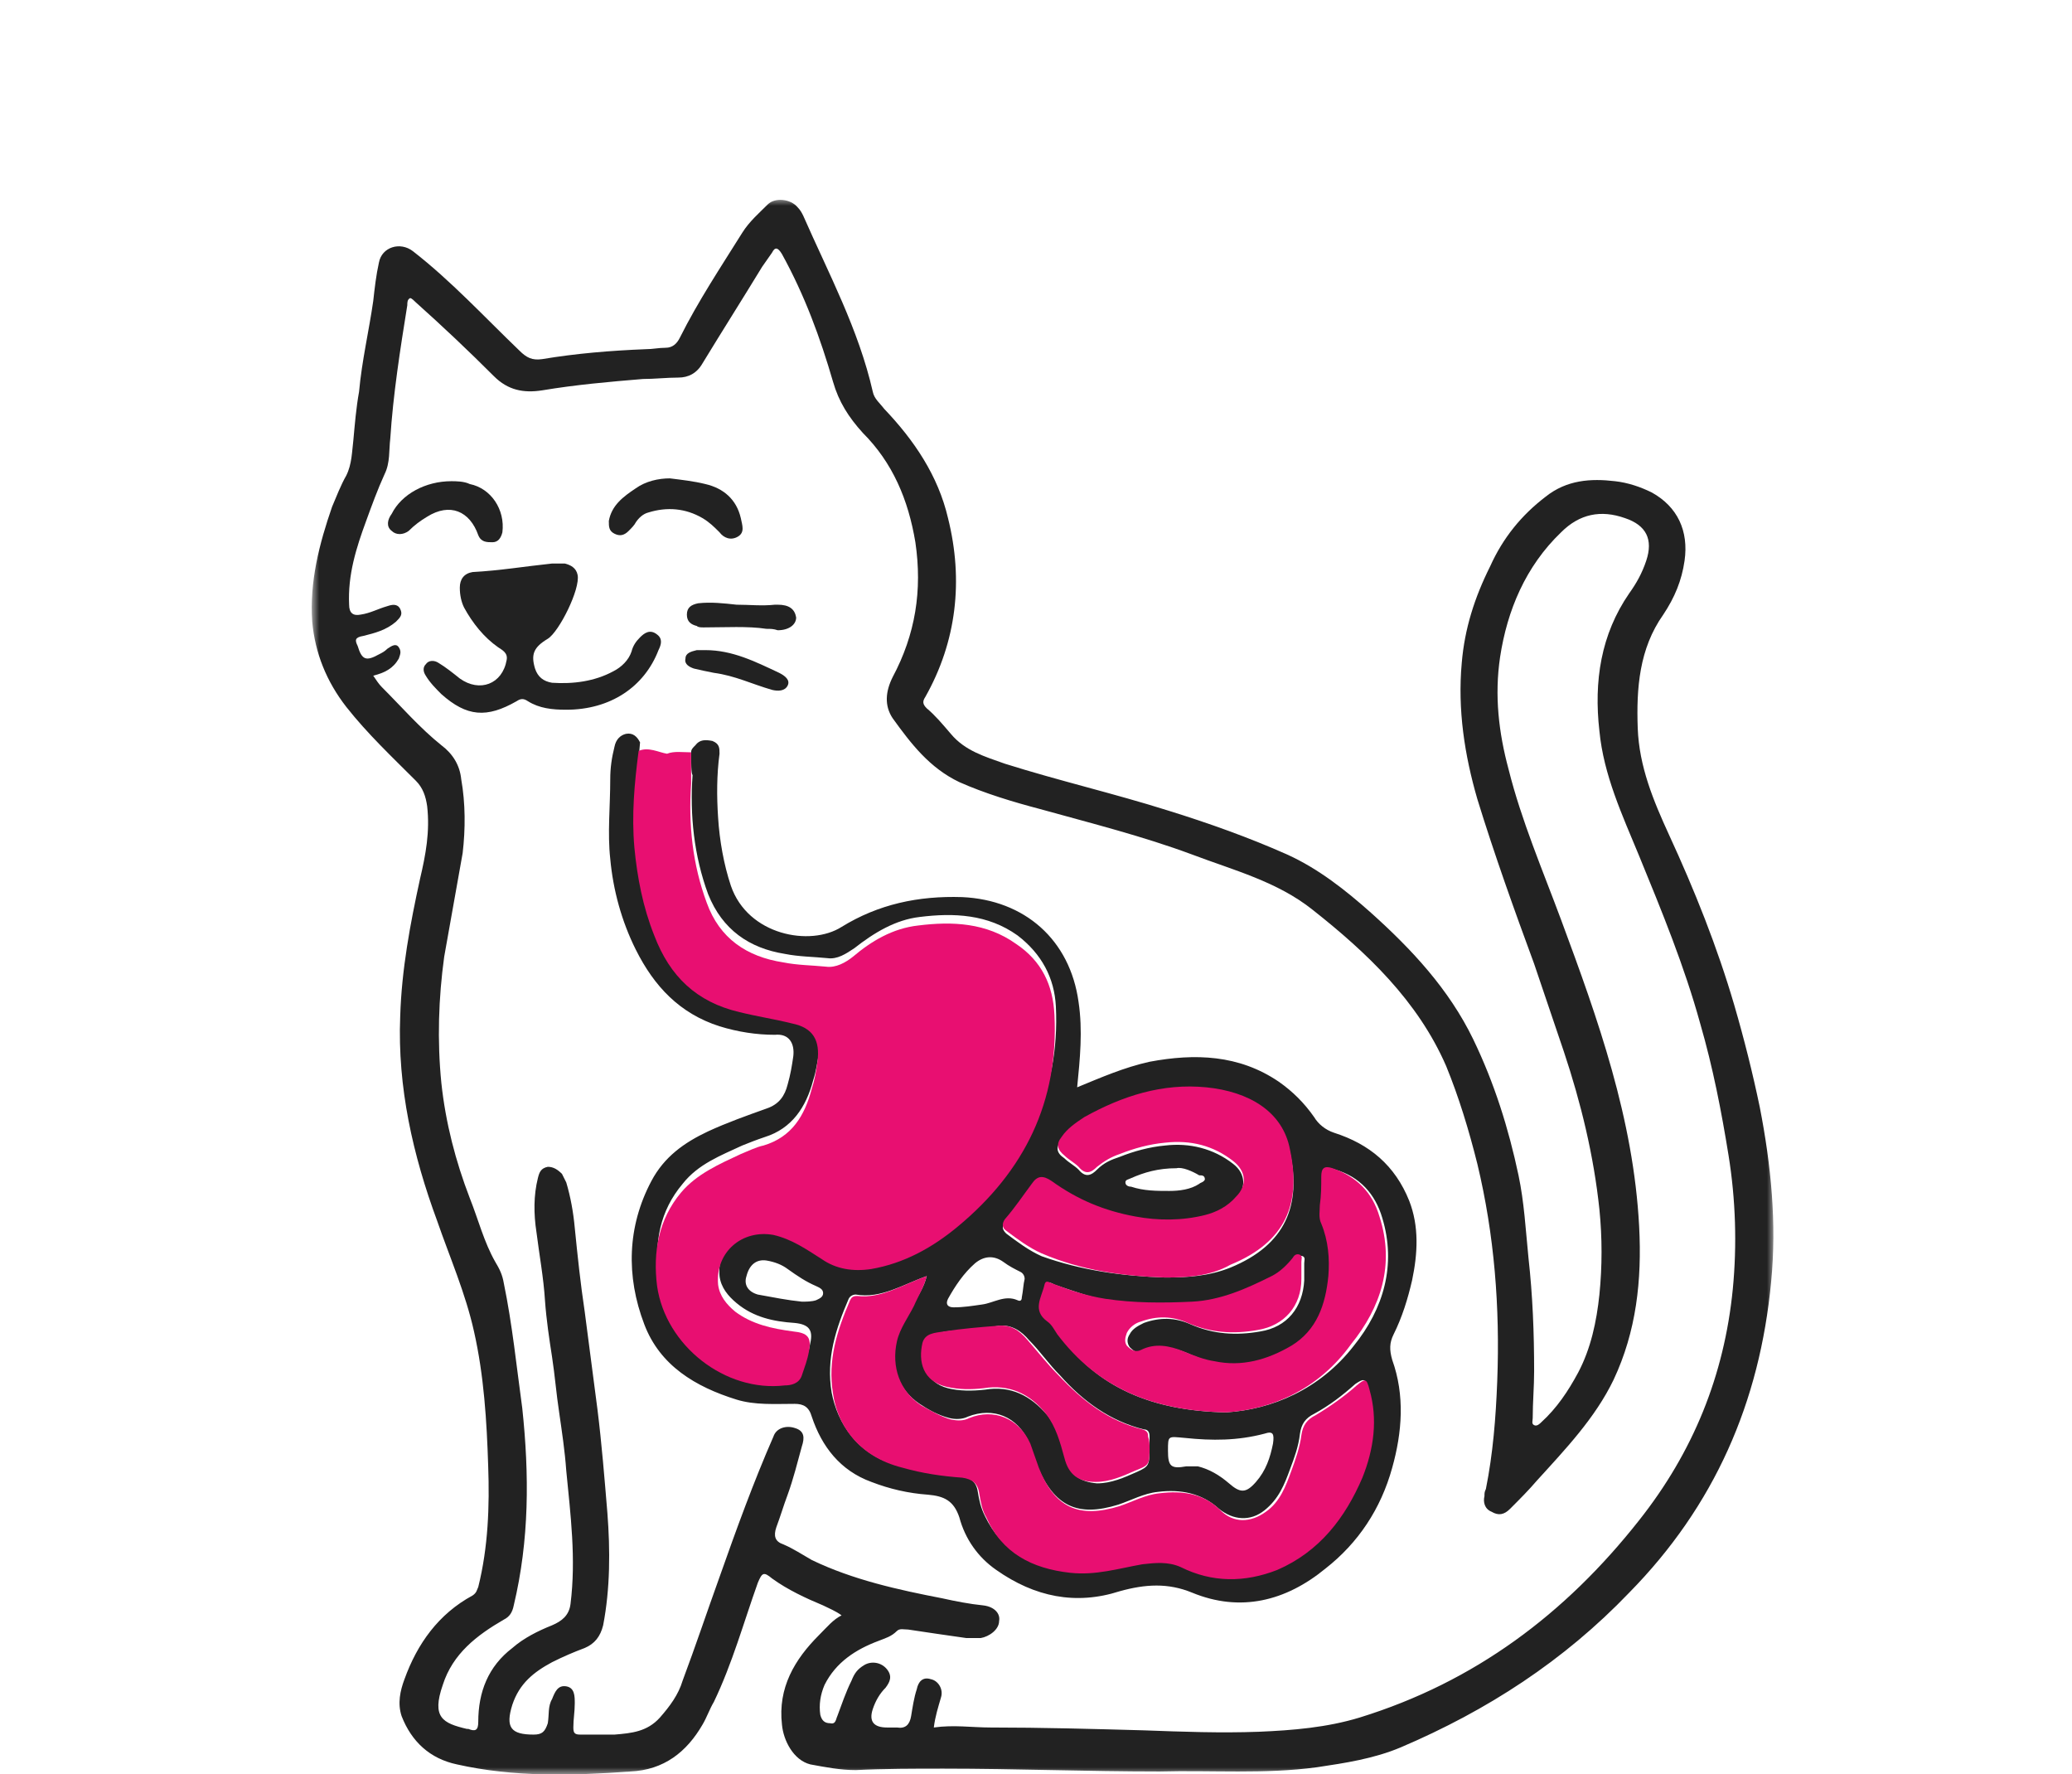 <svg xmlns="http://www.w3.org/2000/svg" width="146" height="125" viewBox="0 0 146 125" fill="none"><mask id="mask0_439_1537" style="mask-type:luminance" maskUnits="userSpaceOnUse" x="22" y="14" width="103" height="111"><path d="M125 14H22V125H125V14Z" fill="white"></path></mask><g mask="url(#mask0_439_1537)"><path d="M59.3 113.8C58.9 113.5 58.4 113.3 58 113.1C56.8 112.6 55.5 112 54.4 111.2C53.8 110.7 53.7 110.8 53.4 111.5C52.4 114.3 51.6 117.2 50.3 119.9C50 120.4 49.8 121 49.5 121.5C48.4 123.4 46.8 124.7 44.4 124.8C40.3 125.1 36.2 125.2 32.2 124.3C30.3 123.9 29 122.7 28.3 120.9C28 120 28.2 119.1 28.5 118.3C29.4 115.8 30.9 113.7 33.3 112.4C33.6 112.2 33.6 112 33.7 111.8C34.4 109 34.5 106.1 34.4 103.3C34.3 100.1 34.1 96.9 33.4 93.8C32.8 91.1 31.7 88.6 30.8 86C29.1 81.4 28 76.6 28.2 71.6C28.3 68.3 28.9 65.1 29.6 61.9C30 60.2 30.3 58.6 30.1 56.8C30 56.1 29.8 55.5 29.3 55C27.6 53.3 25.9 51.7 24.4 49.8C23 48 22.2 46 22 43.8C21.8 41 22.5 38.3 23.4 35.7C23.7 35 24 34.2 24.4 33.5C24.8 32.7 24.8 31.8 24.9 31C25 29.9 25.1 28.7 25.3 27.6C25.5 25.4 26 23.3 26.3 21.2C26.4 20.3 26.5 19.4 26.7 18.5C26.9 17.4 28.2 17 29.1 17.7C31.8 19.8 34.1 22.3 36.6 24.7C37.1 25.2 37.5 25.4 38.2 25.3C40.6 24.9 43 24.7 45.5 24.6C46 24.6 46.4 24.5 46.9 24.5C47.4 24.5 47.7 24.2 47.9 23.8C49.2 21.2 50.8 18.8 52.3 16.4C52.8 15.6 53.5 15 54.1 14.4C54.6 13.9 55.7 14 56.2 14.6C56.4 14.8 56.5 15 56.6 15.2C58.4 19.3 60.5 23.2 61.5 27.6C61.6 28.1 62 28.4 62.3 28.8C64.4 31 66.1 33.5 66.8 36.5C67.9 40.9 67.4 45.2 65.2 49.1C65 49.4 65 49.6 65.3 49.9C65.9 50.4 66.4 51 67 51.7C68 52.9 69.4 53.3 70.8 53.8C74.6 55 78.5 55.9 82.3 57.1C85.2 58 88 59 90.7 60.2C92.9 61.2 94.8 62.7 96.6 64.3C99.5 66.9 102.1 69.7 103.8 73.2C105.3 76.3 106.3 79.5 107 82.8C107.4 84.7 107.5 86.6 107.7 88.6C108 91.3 108.1 93.9 108.1 96.6C108.1 97.7 108 98.8 108 99.9C108 100.1 107.9 100.3 108.1 100.4C108.3 100.5 108.5 100.3 108.6 100.2C109.7 99.2 110.5 98 111.2 96.7C112.1 95 112.5 93.1 112.7 91.2C112.9 89.2 112.9 87.2 112.7 85.2C112.3 81.4 111.4 77.7 110.2 74.1C109.5 72 108.8 70 108.1 67.9C106.7 64.1 105.3 60.2 104.1 56.3C103.2 53.2 102.7 50 103 46.7C103.2 44.3 103.9 42.1 105 39.9C105.9 37.9 107.2 36.3 108.9 35C110.4 33.8 112.1 33.7 113.8 33.9C114.7 34 115.6 34.3 116.4 34.7C118.2 35.7 119 37.4 118.7 39.5C118.5 40.9 118 42.1 117.2 43.3C115.5 45.7 115.3 48.5 115.4 51.3C115.5 54 116.5 56.4 117.6 58.8C119.4 62.7 121 66.7 122.2 70.8C122.9 73.2 123.5 75.6 124 78C124.8 82.1 125.2 86.2 124.8 90.3C124 98.8 120.8 106.1 114.8 112.2C110.2 117 104.8 120.5 98.7 123.1C96.8 123.9 94.8 124.2 92.8 124.5C89.1 125 85.4 124.7 81.7 124.8C76.6 124.8 71.6 124.6 66.5 124.6C64.4 124.6 62.3 124.6 60.3 124.7C59.2 124.7 58.2 124.5 57.1 124.3C55.9 124 55.2 122.6 55.1 121.5C54.8 118.9 56 116.9 57.7 115.2C58.3 114.6 58.7 114.1 59.3 113.8ZM31.3 67.4C30.9 70.3 30.8 73.3 31.1 76.3C31.4 79.1 32.1 81.8 33.1 84.4C33.7 85.9 34.1 87.5 34.9 88.9C35.2 89.4 35.4 89.8 35.5 90.4C36.1 93.3 36.4 96.3 36.8 99.2C37.3 103.9 37.3 108.5 36.2 113.1C36.1 113.6 35.9 113.9 35.5 114.1C33.6 115.2 31.9 116.5 31.2 118.7C30.4 121 31.2 121.4 32.9 121.8C32.9 121.8 32.9 121.8 33 121.8C33.5 122 33.7 121.9 33.7 121.3C33.7 119.2 34.4 117.4 36.1 116.1C36.9 115.4 37.9 114.9 38.9 114.5C39.6 114.2 40.1 113.8 40.2 113C40.6 109.8 40.2 106.7 39.9 103.6C39.8 102.2 39.6 100.9 39.4 99.5C39.2 98.2 39.1 96.9 38.9 95.6C38.7 94.3 38.5 93 38.4 91.6C38.3 90 38 88.4 37.8 86.8C37.6 85.5 37.6 84.2 37.9 83C38 82.6 38.1 82.3 38.6 82.2C39 82.2 39.3 82.4 39.6 82.7C39.7 82.9 39.8 83.1 39.9 83.3C40.2 84.3 40.4 85.4 40.5 86.5C40.7 88.5 40.9 90.4 41.2 92.4C41.5 94.7 41.8 97 42.1 99.3C42.4 101.7 42.6 104.2 42.8 106.6C43 109.2 43 111.9 42.5 114.5C42.3 115.3 41.9 115.8 41.2 116.1C40.4 116.4 39.7 116.7 38.9 117.1C37.6 117.8 36.6 118.6 36.1 120.1C35.6 121.7 36 122.2 37.6 122.2C38.2 122.2 38.4 122 38.6 121.4C38.7 120.8 38.6 120.2 38.9 119.7C39.1 119.2 39.3 118.7 39.9 118.8C40.5 118.9 40.5 119.5 40.5 120C40.5 120.6 40.4 121.1 40.4 121.7C40.4 122.1 40.5 122.2 40.9 122.2C41.7 122.2 42.5 122.2 43.3 122.2C44.5 122.1 45.6 122 46.5 121C47.2 120.2 47.8 119.4 48.1 118.4C49 116 49.8 113.6 50.7 111.1C51.9 107.7 53.1 104.4 54.5 101.2C54.7 100.6 55.4 100.4 56 100.6C56.7 100.8 56.7 101.3 56.5 101.9C56.2 103 55.9 104.2 55.5 105.3C55.2 106.1 55 106.8 54.7 107.6C54.5 108.2 54.6 108.6 55.2 108.8C55.9 109.1 56.5 109.5 57.2 109.9C60.1 111.3 63.3 112 66.4 112.6C67.3 112.8 68.3 113 69.3 113.1C70.1 113.2 70.5 113.7 70.4 114.2C70.4 114.8 69.7 115.3 69.1 115.4C68.8 115.4 68.4 115.4 68.1 115.4C66.7 115.2 65.3 115 64 114.8C63.7 114.8 63.4 114.7 63.2 114.9C62.8 115.3 62.4 115.4 61.9 115.6C60.3 116.2 58.9 117.1 58.1 118.7C57.8 119.4 57.7 120.1 57.8 120.8C57.9 121.2 58.1 121.4 58.5 121.4C58.9 121.5 58.9 121.1 59 120.9C59.3 120.1 59.6 119.2 60 118.4C60.2 117.9 60.4 117.6 60.9 117.3C61.4 117 62.1 117.1 62.5 117.6C62.9 118.1 62.7 118.5 62.4 118.9C62 119.3 61.7 119.8 61.5 120.4C61.2 121.3 61.6 121.7 62.5 121.7C62.7 121.7 63 121.7 63.2 121.7C63.8 121.8 64.1 121.5 64.2 120.9C64.3 120.3 64.4 119.6 64.6 119C64.7 118.5 65 118.1 65.6 118.3C66.1 118.4 66.5 119 66.3 119.6C66.1 120.3 65.9 120.9 65.8 121.7C67.2 121.5 68.5 121.7 69.8 121.7C73.4 121.7 77 121.8 80.6 121.9C83.3 122 86 122.1 88.7 122C91.1 121.9 93.5 121.7 95.8 121C103.9 118.5 110.3 113.7 115.5 107.1C119.3 102.3 121.5 96.9 122.1 90.8C122.4 87.7 122.3 84.5 121.8 81.4C121.3 78.3 120.7 75.2 119.8 72.1C118.7 68.1 117.1 64.2 115.5 60.3C114.3 57.4 113 54.6 112.7 51.5C112.3 48 112.8 44.7 114.8 41.8C115.3 41.1 115.7 40.4 116 39.5C116.5 38 116 37 114.5 36.5C112.8 35.9 111.3 36.2 110 37.5C107.5 39.9 106.2 43 105.7 46.3C105.3 49 105.6 51.6 106.3 54.2C107.2 57.8 108.7 61.3 110 64.8C112.6 71.8 115.1 78.8 115.5 86.4C115.7 90.2 115.3 93.8 113.7 97.2C112.4 99.9 110.3 102.1 108.3 104.3C107.7 105 107.1 105.6 106.4 106.3C106 106.7 105.6 106.8 105.1 106.5C104.6 106.3 104.5 105.8 104.6 105.4C104.6 105.2 104.6 105.1 104.7 104.9C105.2 102.4 105.4 99.9 105.5 97.3C105.7 92.1 105.3 87 104.1 82C103.5 79.6 102.8 77.3 101.9 75.1C99.9 70.5 96.3 67.1 92.5 64.1C90 62.1 86.9 61.3 84 60.2C80.5 58.9 76.9 58 73.3 57C71.4 56.5 69.4 55.9 67.6 55.1C65.5 54.1 64.2 52.4 62.9 50.6C62.3 49.7 62.4 48.7 62.9 47.7C64.5 44.7 65 41.6 64.5 38.2C64 35.2 62.9 32.6 60.8 30.5C59.8 29.4 59.1 28.3 58.7 26.9C57.8 23.8 56.7 20.8 55.1 17.9C54.8 17.4 54.6 17.4 54.4 17.8C54.2 18.1 53.9 18.5 53.7 18.8C52.3 21.1 50.9 23.3 49.5 25.6C49.1 26.3 48.5 26.6 47.8 26.6C47 26.6 46.1 26.7 45.3 26.7C42.9 26.9 40.6 27.1 38.2 27.5C36.9 27.7 35.8 27.5 34.8 26.5C33 24.7 31.2 23 29.3 21.3C29.2 21.2 29 21 28.9 21C28.7 21.1 28.7 21.3 28.7 21.5C28.2 24.6 27.7 27.8 27.5 30.9C27.4 31.7 27.5 32.6 27.1 33.4C26.6 34.5 26.2 35.6 25.8 36.7C25.1 38.6 24.5 40.5 24.6 42.6C24.6 43.2 24.9 43.4 25.4 43.3C26.1 43.2 26.6 42.9 27.3 42.7C27.6 42.6 28 42.5 28.2 42.9C28.4 43.3 28.2 43.5 27.9 43.8C27.2 44.4 26.4 44.6 25.6 44.8C25 44.9 25 45.1 25.2 45.5C25.5 46.5 25.8 46.6 26.7 46.1C26.9 46 27.1 45.9 27.3 45.7C27.6 45.5 27.9 45.3 28.1 45.6C28.3 45.9 28.2 46.1 28.1 46.4C27.7 47.1 27.1 47.4 26.3 47.6C26.5 47.9 26.7 48.2 26.9 48.4C28.3 49.8 29.6 51.3 31.1 52.5C31.9 53.1 32.4 53.9 32.5 54.9C32.8 56.6 32.8 58.4 32.6 60.1" fill="#222222"></path><path d="M48.7 53C48.7 52.8 48.8 52.7 49 52.5C49.3 52.1 49.7 52.1 50.2 52.2C50.7 52.4 50.7 52.7 50.7 53.1C50.5 54.6 50.5 56.1 50.6 57.6C50.7 59.2 51 60.9 51.5 62.4C52.7 65.9 57.1 66.7 59.3 65.3C61.9 63.7 64.7 63.1 67.8 63.2C72.2 63.4 75.4 66.2 76 70.6C76.3 72.6 76.1 74.6 75.9 76.6C77.6 75.9 79.2 75.2 81 74.8C84.2 74.2 87.3 74.3 90.1 76.2C91.1 76.9 91.9 77.7 92.6 78.7C92.9 79.2 93.4 79.6 94 79.8C96.5 80.6 98.3 82.1 99.3 84.6C100 86.4 99.9 88.3 99.5 90.2C99.2 91.5 98.8 92.8 98.2 94C97.9 94.6 97.9 95.1 98.1 95.8C99 98.3 98.8 100.9 98.1 103.4C97.3 106.3 95.7 108.7 93.4 110.5C90.6 112.8 87.4 113.6 84 112.2C82.3 111.5 80.7 111.6 78.9 112.1C75.8 113.1 72.9 112.5 70.2 110.6C68.9 109.7 68 108.4 67.6 106.9C67.2 105.7 66.5 105.4 65.4 105.3C64 105.2 62.7 104.9 61.4 104.4C59.2 103.6 57.9 101.9 57.2 99.8C57 99.1 56.6 98.9 56 98.9C54.6 98.9 53.2 99 51.9 98.6C49 97.7 46.5 96.2 45.4 93.3C44.1 89.9 44.2 86.4 45.9 83.2C46.8 81.5 48.2 80.5 49.9 79.7C51.2 79.1 52.6 78.6 54 78.1C54.9 77.8 55.3 77.2 55.5 76.4C55.7 75.7 55.8 75.1 55.9 74.4C56 73.5 55.6 72.8 54.6 72.9C53.3 72.9 52 72.7 50.7 72.3C47.9 71.4 46.1 69.5 44.8 66.9C43.8 64.9 43.2 62.7 43 60.5C42.8 58.7 43 56.8 43 54.9C43 54.1 43.1 53.4 43.3 52.6C43.4 52.1 43.7 51.8 44.1 51.7C44.6 51.6 44.9 51.9 45.1 52.3C44.9 54.6 44.7 56.8 44.8 59.1C45 61.3 45.4 63.3 46.2 65.3C47.3 68.1 49.3 69.9 52.2 70.7C53.4 71 54.7 71.2 55.9 71.5C57.4 71.8 58 72.7 57.7 74.2C57.6 74.8 57.5 75.5 57.3 76.1C56.8 78 55.8 79.5 53.9 80.1C53.3 80.3 52.8 80.5 52.3 80.7C50.8 81.4 49.2 82 48.1 83.4C46.5 85.3 46.1 87.5 46.4 90C47 94.2 51.2 97.5 55.4 97C55.9 96.9 56.4 96.8 56.6 96.3C56.8 95.8 57 95.2 57.1 94.6C57.3 93.7 57 93.3 56 93.2C54.5 93.1 53.1 92.8 51.9 91.8C51.3 91.3 50.8 90.7 50.7 89.9C50.5 87.7 52.3 86 54.6 86.4C55.9 86.6 57 87.4 58 88.1C59.1 88.8 60.3 89.1 61.5 88.8C63.8 88.4 65.8 87.3 67.6 85.8C72.2 81.9 74.7 77 74.4 70.9C74.3 68.9 73.4 67.2 71.7 65.9C69.6 64.4 67.2 64.3 64.8 64.6C63.1 64.8 61.6 65.7 60.2 66.8C59.6 67.2 59 67.6 58.3 67.5C57.3 67.4 56.3 67.4 55.3 67.2C52.8 66.8 50.9 65.5 49.9 63C48.9 60.3 48.6 57.4 48.8 54.6C48.7 54.5 48.7 53.7 48.7 53ZM65.3 89.9C63.6 90.5 62.1 91.5 60.3 91.2C60.1 91.2 59.9 91.3 59.8 91.5C58.9 93.6 58.2 95.7 58.6 98.1C59 100.2 60.4 102.6 63.5 103.3C64.9 103.6 66.3 103.8 67.7 104C68.4 104.1 68.8 104.4 68.9 105.1C69 105.7 69.1 106.2 69.4 106.8C70.6 109.3 72.7 110.4 75.3 110.7C77 110.9 78.7 110.4 80.4 110.1C81.3 109.9 82.2 109.8 83.1 110.3C85.3 111.4 87.6 111.5 89.9 110.5C92.9 109.3 94.6 106.9 95.9 104C96.8 102 97 99.9 96.4 97.8C96.2 97.1 96.1 97.1 95.5 97.5C94.6 98.3 93.7 99 92.6 99.6C92 99.9 91.7 100.3 91.6 101C91.5 101.9 91.2 102.7 90.9 103.5C90.5 104.6 90.1 105.6 89.1 106.4C88.1 107.2 86.9 107.1 85.9 106.3C84.7 105.2 83.2 104.9 81.6 105.1C80.6 105.2 79.7 105.7 78.8 106C75.9 106.9 74.3 106.1 73.1 103.3C72.9 102.7 72.7 102.2 72.5 101.6C71.7 99.8 70 99.1 68.2 99.8C67.8 100 67.3 100 66.9 99.9C66.1 99.7 65.4 99.3 64.8 98.9C63.3 97.9 62.7 96.2 63.1 94.4C63.3 93.4 63.9 92.7 64.3 91.9C64.7 91.3 65.1 90.7 65.3 89.9ZM86.4 99.5C89.6 99.3 93 97.9 95.4 94.8C97.5 92.2 98.4 89.1 97.4 85.8C96.9 84.1 95.8 82.9 94.1 82.4C93.5 82.2 93.3 82.3 93.3 83C93.3 83.7 93.3 84.4 93.2 85C93.1 85.4 93.1 85.9 93.3 86.3C93.8 87.5 93.8 88.7 93.8 90C93.7 92 93 93.8 91.2 94.9C89.6 95.9 87.8 96.3 85.8 96C85 95.9 84.3 95.6 83.6 95.3C82.6 94.9 81.6 94.7 80.6 95.2C80.2 95.4 79.9 95.2 79.6 94.9C79.4 94.6 79.4 94.3 79.6 94C79.8 93.6 80.2 93.4 80.6 93.2C81.7 92.8 82.8 92.8 83.9 93.3C85.5 94 87.1 94.1 88.8 93.8C90.7 93.5 91.8 92.1 91.9 90.2C91.9 89.8 91.9 89.4 91.9 89C91.9 88.8 92 88.6 91.8 88.5C91.6 88.4 91.4 88.6 91.3 88.7C90.8 89.2 90.4 89.7 89.8 90C88 90.9 86.2 91.7 84.2 91.8C82.2 91.9 80.2 91.9 78.1 91.6C76.8 91.4 75.5 90.9 74.3 90.5C74.1 90.4 73.8 90.2 73.8 90.6C73.6 91.5 73 92.4 74 93.2C74.3 93.4 74.5 93.8 74.7 94.1C77.3 97.7 81.1 99.4 86.4 99.5ZM82.1 90C83.7 90 85.2 89.9 86.7 89.3C90.6 87.7 91.7 84.9 90.9 81.2C90.3 78.4 87.9 77 85 76.8C81.9 76.5 79.1 77.4 76.4 78.9C75.8 79.3 75.2 79.7 74.8 80.3C74.4 80.8 74.4 81.2 75 81.6C75.3 81.9 75.7 82.1 76 82.4C76.5 83 76.9 82.8 77.3 82.4C77.8 81.9 78.3 81.7 78.9 81.5C79.9 81.1 81 80.8 82.1 80.7C83.8 80.5 85.5 80.9 86.9 82C87.8 82.7 87.8 83.7 87.1 84.5C86.5 85.2 85.8 85.6 84.9 85.8C83.3 86.2 81.6 86.2 80 85.9C77.9 85.5 75.9 84.8 74.1 83.4C73.5 82.9 73.2 83 72.7 83.6C72.1 84.4 71.4 85.3 70.8 86.1C70.6 86.4 70.6 86.6 70.9 86.9C71.7 87.5 72.5 88.1 73.4 88.5C76.2 89.5 79.1 89.9 82.1 90ZM81 101.9C81 101.8 81 101.5 81 101.2C81 100.9 80.9 100.7 80.6 100.7C78.2 100.1 76.3 98.7 74.7 96.9C73.9 96.1 73.3 95.2 72.5 94.4C72 93.8 71.3 93.3 70.4 93.4C69.1 93.6 67.9 93.7 66.6 93.8C66 94 65.2 94 65.1 94.7C64.8 95.9 65.2 97.4 66.8 97.8C67.6 98 68.5 98 69.4 97.9C71.2 97.6 72.6 98.3 73.8 99.7C74.5 100.6 74.8 101.7 75.1 102.8C75.4 103.9 76.1 104.4 77.3 104.5C78.3 104.5 79.2 104.1 80.1 103.7C81 103.3 81 103.2 81 101.9ZM82.3 102.2C82.3 103.3 82.5 103.5 83.6 103.3C83.9 103.3 84.1 103.3 84.4 103.3C85.2 103.5 85.9 103.9 86.6 104.5C87.4 105.2 87.8 105.2 88.5 104.4C89.2 103.6 89.5 102.7 89.7 101.7C89.8 101 89.7 100.8 89.1 101C87.2 101.5 85.4 101.5 83.5 101.3C82.3 101.2 82.3 101.1 82.3 102.2ZM72.2 90.1C72.2 89.9 72.1 89.7 71.9 89.6C71.5 89.4 71.1 89.2 70.7 88.9C70 88.4 69.3 88.5 68.7 89C67.9 89.7 67.3 90.6 66.8 91.5C66.6 91.9 66.8 92.1 67.2 92.1C67.9 92.1 68.5 92 69.2 91.9C70 91.8 70.8 91.2 71.7 91.6C71.9 91.7 72 91.6 72 91.4C72.1 90.9 72.1 90.5 72.2 90.1ZM56.5 91.7C56.8 91.7 57.2 91.7 57.5 91.6C57.7 91.5 58 91.4 58 91.1C58 90.8 57.7 90.7 57.5 90.6C56.8 90.3 56.2 89.9 55.5 89.4C55.1 89.1 54.6 88.9 54 88.8C53.3 88.7 52.8 89.1 52.6 89.9C52.4 90.5 52.7 91 53.4 91.2C54.5 91.4 55.5 91.6 56.5 91.7ZM82.9 82.3C81.6 82.3 80.6 82.6 79.7 83C79.5 83.1 79.3 83.1 79.3 83.3C79.3 83.5 79.5 83.6 79.7 83.6C80.6 83.9 81.5 83.9 82.4 83.9C83.1 83.9 83.9 83.8 84.5 83.4C84.6 83.3 84.8 83.3 84.9 83.1C84.9 82.8 84.7 82.8 84.5 82.8C84 82.5 83.3 82.2 82.9 82.3Z" fill="#222222"></path><path d="M48.7 53C48.7 53.7 48.7 54.4 48.7 55.2C48.5 58.1 48.8 60.9 49.8 63.6C50.7 66.1 52.6 67.4 55.2 67.8C56.2 68 57.2 68 58.2 68.1C58.9 68.2 59.6 67.8 60.1 67.4C61.4 66.3 62.9 65.4 64.7 65.2C67.1 64.9 69.5 65 71.6 66.5C73.4 67.7 74.2 69.4 74.3 71.5C74.6 77.6 72.2 82.5 67.5 86.4C65.7 87.9 63.7 89 61.4 89.4C60.1 89.6 58.9 89.4 57.9 88.7C56.8 88 55.8 87.3 54.5 87C52.3 86.6 50.4 88.2 50.6 90.5C50.7 91.3 51.2 91.9 51.8 92.4C53 93.3 54.4 93.6 55.9 93.8C56.9 93.9 57.2 94.2 57 95.2C56.9 95.8 56.7 96.3 56.5 96.9C56.3 97.5 55.7 97.6 55.3 97.6C51.1 98.1 46.9 94.8 46.3 90.6C46 88.2 46.4 85.9 48 84C49.1 82.7 50.7 82 52.2 81.3C52.7 81.1 53.3 80.8 53.8 80.7C55.8 80.1 56.7 78.6 57.2 76.7C57.4 76.1 57.5 75.5 57.6 74.8C57.8 73.3 57.3 72.4 55.8 72.1C54.6 71.8 53.3 71.6 52.1 71.3C49.1 70.6 47.2 68.8 46.1 65.9C45.3 63.9 44.9 61.8 44.7 59.7C44.5 57.4 44.7 55.2 45 52.9C45.7 52.6 46.4 53 47 53.1C47.5 52.9 48.1 53 48.7 53Z" fill="#E80F71"></path><path d="M39.9 50C38.9 50 38 49.9 37.2 49.4C36.9 49.2 36.7 49.2 36.4 49.4C34.3 50.6 32.9 50.5 31.1 48.9C30.7 48.5 30.3 48.1 30 47.6C29.8 47.3 29.8 47 30 46.8C30.2 46.5 30.6 46.5 30.9 46.7C31.4 47 31.9 47.4 32.4 47.8C33.8 48.8 35.4 48.2 35.7 46.5C35.8 46 35.4 45.8 35.1 45.6C34.1 44.9 33.3 43.9 32.7 42.8C32.5 42.4 32.4 41.9 32.4 41.4C32.4 40.8 32.7 40.4 33.3 40.3C35.2 40.2 37 39.9 38.9 39.7C39.2 39.7 39.5 39.7 39.8 39.7C40.2 39.8 40.6 40 40.7 40.5C40.9 41.5 39.4 44.5 38.6 45C37.6 45.6 37.4 46.1 37.7 47.1C37.9 47.7 38.3 48 38.9 48.1C40.4 48.2 41.9 48 43.2 47.3C43.8 47 44.3 46.5 44.5 45.9C44.6 45.5 44.8 45.2 45.1 44.9C45.4 44.6 45.8 44.3 46.3 44.7C46.7 45 46.6 45.4 46.4 45.8C45.4 48.4 43 50 39.9 50Z" fill="#222222"></path><path d="M47.2 33.7C48 33.8 48.9 33.9 49.7 34.1C51 34.4 51.9 35.2 52.2 36.5C52.3 37 52.5 37.5 52 37.8C51.5 38.1 51 37.9 50.7 37.5C50.3 37.1 50 36.8 49.5 36.5C48.3 35.8 47 35.7 45.7 36.1C45.3 36.2 45 36.5 44.8 36.8C44.7 37 44.5 37.2 44.3 37.4C44 37.7 43.7 37.8 43.3 37.6C42.9 37.4 42.9 37.1 42.9 36.7C43.1 35.6 43.9 35 44.8 34.4C45.5 33.9 46.4 33.7 47.2 33.7Z" fill="#222222"></path><path d="M31.8 33.9C32.1 33.9 32.7 33.9 33.1 34.1C34.6 34.4 35.6 35.9 35.4 37.5C35.3 37.9 35.1 38.2 34.7 38.2C34.3 38.2 33.9 38.2 33.7 37.7C33.1 36 31.7 35.4 30.1 36.4C29.6 36.7 29.2 37 28.8 37.4C28.4 37.7 27.9 37.7 27.6 37.4C27.2 37.1 27.3 36.6 27.6 36.2C28.3 34.8 30 33.9 31.8 33.9Z" fill="#222222"></path><path d="M54 44.3C52.7 44.1 51.1 44.2 49.6 44.2C49.4 44.2 49.2 44.2 49.1 44.1C48.7 44 48.4 43.8 48.4 43.3C48.4 42.8 48.7 42.6 49.2 42.5C50.1 42.4 51 42.5 51.9 42.6C52.8 42.6 53.7 42.7 54.6 42.6C54.7 42.6 54.7 42.6 54.8 42.6C55.6 42.6 56 42.9 56.1 43.5C56.1 44 55.6 44.4 54.8 44.4C54.5 44.3 54.3 44.3 54 44.3Z" fill="#222222"></path><path d="M49.7 45.8C51.6 45.8 53.2 46.6 54.9 47.4C55.3 47.6 55.7 47.9 55.5 48.3C55.3 48.7 54.8 48.7 54.4 48.6C53 48.2 51.8 47.6 50.3 47.4C49.8 47.3 49.3 47.2 48.9 47.1C48.6 47 48.2 46.8 48.3 46.4C48.3 46 48.7 45.9 49.1 45.8C49.2 45.8 49.5 45.8 49.7 45.8Z" fill="#222222"></path><path d="M65.3 89.9C65.1 90.7 64.7 91.3 64.4 92C64 92.8 63.4 93.6 63.2 94.5C62.8 96.3 63.4 98 64.9 99C65.6 99.4 66.3 99.8 67 100C67.5 100.1 67.9 100.1 68.3 99.9C70 99.2 71.8 99.9 72.6 101.7C72.8 102.3 73 102.8 73.2 103.4C74.3 106.2 76 107 78.9 106.1C79.8 105.8 80.7 105.3 81.7 105.2C83.3 105 84.8 105.2 86 106.4C86.9 107.3 88.1 107.3 89.2 106.5C90.2 105.8 90.6 104.7 91 103.6C91.3 102.8 91.6 101.9 91.7 101.1C91.8 100.4 92.1 100 92.7 99.7C93.7 99.1 94.7 98.4 95.6 97.6C96.2 97.1 96.3 97.1 96.5 97.9C97.1 100 96.8 102.1 96 104.1C94.8 106.9 93 109.3 90 110.6C87.7 111.5 85.4 111.5 83.2 110.4C82.3 110 81.4 110.1 80.5 110.2C78.8 110.5 77.2 111 75.4 110.8C72.7 110.5 70.6 109.4 69.5 106.9C69.2 106.4 69.1 105.8 69 105.2C68.9 104.5 68.5 104.2 67.8 104.1C66.4 104 65 103.8 63.6 103.4C60.4 102.6 59 100.3 58.7 98.2C58.3 95.8 59 93.7 59.9 91.6C60 91.4 60.1 91.3 60.4 91.3C62.1 91.5 63.6 90.5 65.3 89.9Z" fill="#E80F71"></path><path d="M86.4 99.5C81.1 99.4 77.3 97.7 74.5 94C74.3 93.7 74.1 93.3 73.8 93.1C72.7 92.3 73.4 91.4 73.6 90.5C73.7 90.1 74 90.4 74.1 90.4C75.4 90.9 76.6 91.3 77.9 91.5C79.9 91.8 81.9 91.8 84 91.7C86 91.6 87.8 90.8 89.6 89.9C90.2 89.6 90.7 89.1 91.1 88.6C91.2 88.4 91.4 88.3 91.6 88.4C91.8 88.5 91.7 88.7 91.7 88.9C91.7 89.3 91.7 89.7 91.7 90.1C91.7 92 90.5 93.4 88.6 93.7C86.9 94 85.3 93.9 83.7 93.2C82.6 92.7 81.5 92.7 80.4 93.1C80 93.2 79.6 93.5 79.4 93.9C79.3 94.2 79.2 94.5 79.4 94.8C79.7 95.1 80 95.3 80.4 95.1C81.4 94.6 82.4 94.8 83.4 95.2C84.1 95.5 84.9 95.8 85.6 95.9C87.5 96.3 89.3 95.8 91 94.8C92.8 93.7 93.4 91.9 93.6 89.9C93.7 88.7 93.6 87.4 93.1 86.2C92.9 85.8 93 85.3 93 84.9C93.1 84.2 93.1 83.6 93.1 82.9C93.1 82.3 93.3 82.1 93.9 82.3C95.6 82.9 96.7 84 97.2 85.7C98.3 89.1 97.3 92.1 95.2 94.7C92.9 97.9 89.6 99.3 86.4 99.5Z" fill="#E80F71"></path><path d="M82.1 90C79.1 89.9 76.2 89.5 73.4 88.3C72.5 87.9 71.7 87.3 70.9 86.7C70.6 86.5 70.6 86.2 70.8 85.9C71.5 85.1 72.1 84.2 72.7 83.4C73.1 82.8 73.5 82.8 74.1 83.2C75.9 84.5 77.8 85.3 80 85.7C81.6 86 83.3 86 84.9 85.6C85.7 85.4 86.5 85 87.1 84.3C87.9 83.5 87.8 82.5 86.9 81.8C85.5 80.7 83.9 80.3 82.1 80.5C81 80.6 79.9 80.9 78.9 81.3C78.3 81.5 77.8 81.8 77.3 82.2C76.9 82.6 76.5 82.8 76 82.2C75.7 81.9 75.3 81.7 75 81.4C74.5 81 74.4 80.6 74.8 80.1C75.2 79.5 75.8 79.1 76.4 78.7C79.1 77.2 81.9 76.3 85 76.6C88 76.9 90.4 78.3 90.9 81C91.7 84.8 90.6 87.5 86.7 89.1C85.3 89.9 83.7 90 82.1 90Z" fill="#E80F71"></path><path d="M81 101.9C81 103.2 81 103.2 80 103.6C79.1 104 78.2 104.4 77.2 104.4C76 104.4 75.3 103.9 75 102.7C74.7 101.6 74.4 100.5 73.7 99.6C72.6 98.2 71.1 97.5 69.3 97.8C68.4 97.9 67.6 97.9 66.7 97.7C65 97.3 64.7 95.9 65 94.6C65.2 93.9 65.9 93.9 66.5 93.8C67.8 93.6 69 93.5 70.3 93.4C71.2 93.3 71.8 93.7 72.4 94.4C73.1 95.2 73.8 96.1 74.6 96.9C76.3 98.7 78.1 100.1 80.5 100.7C80.8 100.8 80.9 100.9 80.9 101.2C81 101.5 81 101.8 81 101.9Z" fill="#E80F71"></path></g></svg>